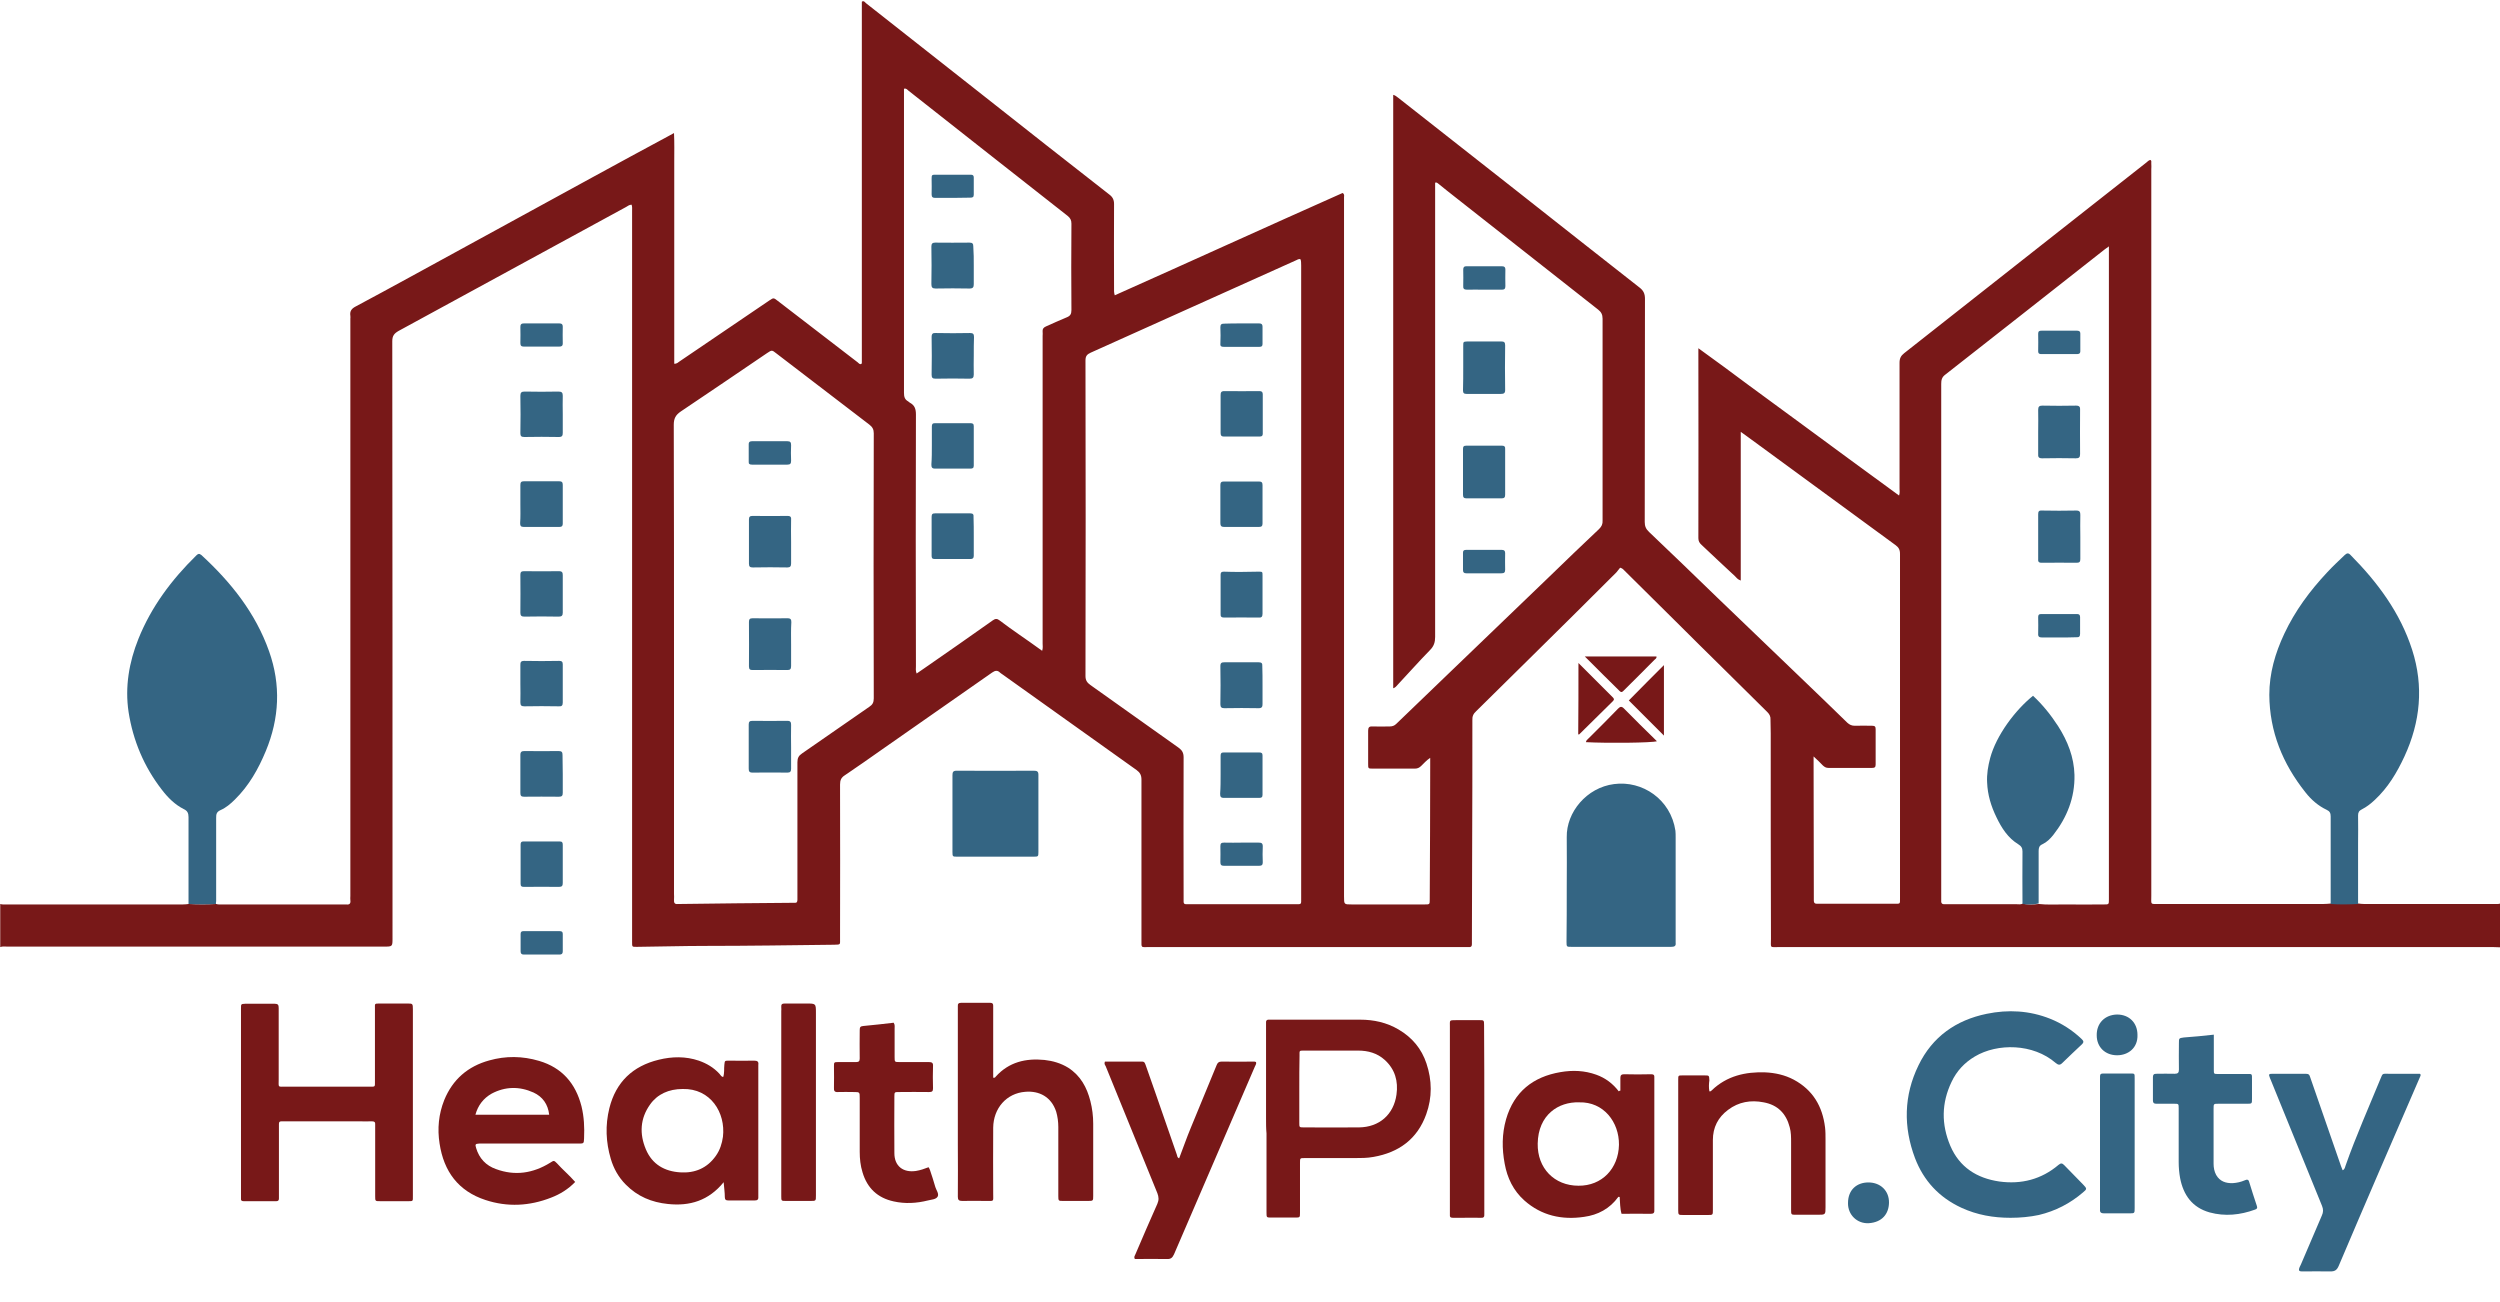 <svg xmlns="http://www.w3.org/2000/svg" xmlns:xlink="http://www.w3.org/1999/xlink" id="Layer_1" x="0px" y="0px" viewBox="0 0 1067.5 556.1" style="enable-background:new 0 0 1067.5 556.1;" xml:space="preserve"><style type="text/css">	.st0{fill:#781818;}	.st1{fill:#346583;}</style><g>	<path class="st0" d="M1067.5,404.5c-1,0-1.9-0.1-2.9-0.1c-101.6,0-203.2,0-304.8,0c-4.3,0-3.6,0.6-3.6-3.6   c-0.1-29.2-0.1-58.5-0.1-87.7c0-1.9-0.1-3.9-0.1-5.8c0.1-1.3-0.4-2.3-1.3-3.2c-6.3-6.2-12.6-12.5-18.9-18.7   c-6.7-6.6-13.4-13.2-20-19.8c-7.4-7.3-14.7-14.6-22.1-21.9c-0.4-0.4-0.8-1-1.9-1.3c-0.4,0.5-1,1.3-1.6,2   c-12.4,12.4-24.9,24.8-37.4,37.1c-7.5,7.4-15,14.8-22.5,22.2c-1.2,1.1-1.7,2.2-1.6,3.9c0,19.1,0,38.3-0.1,57.4   c0,12.3-0.1,24.6-0.1,36.9c0,0.4,0,0.9,0,1.3c0,0.9-0.4,1.3-1.3,1.2c-0.5,0-1.1,0-1.6,0c-45,0-90.1,0-135.1,0c-3.4,0-3.1,0.5-3.1-3   c0-22.8,0-45.6,0-68.5c0-1.9-0.6-3-2.1-4.1c-19.1-13.6-38.1-27.2-57.2-40.8c-0.4-0.3-0.8-0.5-1.1-0.8c-1.1-1.1-2.1-0.9-3.4,0   c-15.6,10.9-31.2,21.8-46.8,32.7c-5.3,3.7-10.6,7.5-16,11.1c-1.6,1-2.1,2.1-2.1,4c0.1,21.7,0,43.4,0,65c0,0.3,0,0.5,0,0.8   c0,2.7,0.3,2.5-2.5,2.6c-18.3,0.2-36.5,0.5-54.8,0.5c-9.7,0-19.5,0.3-29.2,0.4c-2.4,0-2.3,0.2-2.3-2.3c0-2.6,0-5.3,0-7.9   c0-101.4,0-202.8,0-304.1c0-0.8,0.1-1.7-0.2-2.6c-1,0-1.7,0.6-2.4,1c-32.4,17.6-64.7,35.3-97.1,52.9c-1.9,1.1-2.7,2.1-2.7,4.4   c0.1,85,0.1,169.9,0.1,254.9c0,3.6,0,3.6-3.7,3.6c-53.6,0-107.1,0-160.7,0c-1,0-2.1-0.2-3.1,0.2c0-6.1,0-12.3,0-18.4   c0.9,0.3,1.9,0.2,2.9,0.2c25,0,50,0,75,0c0.9,0,1.7-0.1,2.6-0.2c3.9,0.2,7.8,0.2,11.7,0c0.9,0.3,1.9,0.2,2.9,0.2   c17.2,0,34.4,0,51.6,0c0.4,0,0.7,0,1.1,0c1.4,0.2,1.9-0.5,1.7-1.8c-0.1-0.6,0-1.2,0-1.8c0-82.2,0-164.3,0-246.5   c0-0.4,0.1-0.9,0-1.3c-0.3-1.9,0.5-3,2.2-3.9c7.7-4.1,15.4-8.3,23.1-12.5c26-14.2,52-28.4,77.9-42.6c11-6,22-12,33-17.9   c0.5-0.3,1.1-0.6,2-1.1c0.2,4.3,0.1,8.4,0.1,12.4c0,4.1,0,8.3,0,12.4c0,4,0,8.1,0,12.1c0,4.1,0,8.3,0,12.4c0,4.1,0,8.3,0,12.4   c0,4.1,0,8.3,0,12.4c0,4,0,8.1,0,12.1c0,4.1,0,8.2,0,12.3c1.1,0.1,1.7-0.6,2.3-1c12.8-8.7,25.5-17.3,38.3-26   c1.8-1.2,1.8-1.2,3.5,0.1c11.4,8.8,22.8,17.5,34.2,26.3c0.4,0.3,0.7,0.8,1.3,0.8c0.1,0,0.2-0.1,0.3-0.1c0.1,0,0.1-0.1,0.1-0.2   c0-0.1,0.1-0.2,0.1-0.3c0-0.3,0-0.5,0-0.8c0-51,0-102,0-153c0-0.1,0-0.2,0-0.3c0-0.1,0.1-0.1,0.2-0.2c0.7-0.3,1.1,0.3,1.5,0.7   c16.8,13.2,33.5,26.4,50.3,39.6C437.8,55,455.7,69,473.6,83c1.5,1.1,2.1,2.3,2.1,4.1c-0.1,11.9,0,23.9,0,35.8c0,1-0.1,1.9,0.3,3.2   c32.5-14.5,64.9-29.3,97.3-43.7c0.9,0.6,0.6,1.2,0.6,1.8c0,3.7,0,7.4,0,11.1c0,95.8,0,191.7,0,287.5c0,3.4,0,3.4,3.3,3.4   c10.4,0,20.7,0,31.1,0c2.2,0,2.2,0,2.2-2.1c0-0.1,0-0.2,0-0.3c0.1-19,0.2-38.1,0.2-57.1c0-0.9,0-1.8,0-3.1   c-1.7,1.1-2.7,2.4-3.8,3.4c-0.8,0.8-1.6,1.2-2.7,1.2c-6.1,0-12.1,0-18.2,0c-1.8,0-1.8-0.1-1.8-2c0-4.7,0-9.5,0-14.2   c0-1.3,0.4-1.9,1.8-1.8c2.5,0.1,4.9,0,7.4,0c1.1,0,2-0.3,2.8-1.1c7.9-7.6,15.8-15.2,23.7-22.8c13.8-13.3,27.6-26.5,41.4-39.8   c7.1-6.9,14.3-13.8,21.5-20.6c1.1-1.1,1.6-2.1,1.5-3.7c0-28.7,0-57.4,0-86.1c0-1.8-0.6-2.9-1.9-3.9c-20.4-16-40.7-32-61-48   c-2.5-2-5-3.9-7.4-5.9c-0.3-0.2-0.5-0.5-1.2-0.3c0,0.8,0,1.7,0,2.6c0,63.8,0,127.6,0,191.4c0,2.2-0.5,3.9-2.2,5.6   c-4.7,4.8-9.2,9.9-13.8,14.8c-0.5,0.5-0.9,1.2-1.9,1.5c0-84.5,0-168.8,0-253.4c0.9,0.2,1.5,0.8,2.2,1.3c17,13.3,33.9,26.7,50.9,40   c17.4,13.7,34.7,27.4,52.1,41c1.7,1.3,2.3,2.7,2.3,4.8c-0.1,31.8,0,63.5-0.1,95.3c0,1.8,0.5,3,1.9,4.3c9.7,9.2,19.4,18.6,29,27.9   c12.5,12,25.1,24.1,37.6,36.1c6,5.8,12,11.5,18,17.4c1,0.9,1.9,1.3,3.2,1.3c2.5-0.1,4.9,0,7.4,0c1.2,0,1.5,0.4,1.5,1.5   c0,5,0,10,0,15c0,1.2-0.4,1.5-1.5,1.5c-6.2,0-12.5,0-18.7,0c-1,0-1.6-0.4-2.3-1c-1.1-1.2-2.3-2.3-4-3.9c0,1.5,0,2.3,0,3.2   c0,19,0.1,38.1,0.1,57.1c0,0.4,0,0.9,0,1.3c0,0.9,0.4,1.3,1.2,1.3c0.4,0,0.9,0,1.3,0c10.6,0,21.3,0,31.9,0c2.6,0,2.4,0.2,2.4-2.4   c0-35.7,0-71.4,0-107.2c0-13.3,0-26.5,0-39.8c0-1.8-0.6-2.8-2-3.8c-21.2-15.5-42.3-31-63.5-46.5c-0.7-0.5-1.4-1-2.5-1.8   c0,21.3,0,42.2,0,63.5c-1.4-0.5-1.9-1.3-2.5-1.9c-4.8-4.4-9.5-8.9-14.2-13.3c-0.9-0.8-1.4-1.6-1.4-2.9c0.1-26.5,0-53,0-79.5   c0-0.3,0-0.7,0-1.6c7.4,5.3,14.5,10.6,21.5,15.8c7.1,5.2,14.3,10.5,21.4,15.7c7.1,5.2,14.2,10.4,21.2,15.6   c7.1,5.2,14.3,10.5,21.6,15.8c0.4-1.2,0.2-2.1,0.2-3c0-17.9,0-35.8,0-53.7c0-1.9,0.6-3,2-4.1c19.3-15.2,38.6-30.4,57.9-45.6   c15.2-11.9,30.3-23.9,45.5-35.8c0.5-0.4,1-1,1.7-1.1c0.7,0.4,0.3,1.1,0.4,1.6c0.1,0.8,0,1.6,0,2.4c0,103.4,0,206.8,0,310.2   c0,4-0.6,3.5,3.5,3.5c23.4,0,46.7,0,70.1,0c1,0,2.1-0.1,3.1-0.2c3.9,0.2,7.8,0.2,11.7,0c0.8,0.1,1.6,0.2,2.3,0.2   c18.7,0,37.4,0,56.2,0c0.7,0,1.4,0.1,2.1-0.2C1067.5,392.2,1067.5,398.3,1067.5,404.5z M870.5,386c3.6,0.4,7.2,0.2,10.8,0.2   c5.7,0.1,11.4,0,17.1,0c2.1,0,2.1,0,2.1-2.2c0-0.2,0-0.4,0-0.5c0-91.9,0-183.8,0-275.7c0-0.7,0-1.5,0-2.6c-0.8,0.6-1.3,0.9-1.8,1.3   c-22.7,17.9-45.4,35.7-68.1,53.5c-1.5,1.1-1.7,2.4-1.7,4c0,72.9,0,145.9,0,218.8c0,0.6,0,1.2,0,1.8c-0.1,1.2,0.5,1.6,1.6,1.5   c0.4,0,0.9,0,1.3,0c9.7,0,19.5,0,29.2,0c0.9,0,1.8,0.2,2.6-0.2C865.9,386.3,868.2,386.3,870.5,386z M555.3,110.7   c-0.8-0.3-1.4,0.3-2,0.5c-29.2,13.1-58.4,26.3-87.6,39.4c-1.5,0.7-2.2,1.4-2.2,3.3c0.1,44.9,0.1,89.9,0,134.8   c0,1.8,0.7,2.8,2.1,3.8c12.6,8.9,25.1,17.9,37.7,26.8c1.5,1.1,2.1,2.2,2.1,4.1c-0.1,19.8,0,39.7,0,59.5c0,0.7,0,1.4,0,2.1   c0,0.8,0.3,1.1,1.1,1.1c0.6,0,1.2,0,1.8,0c14.8,0,29.7,0,44.5,0c3.1,0,2.8,0.3,2.8-2.8c0-90,0-179.9,0-269.9   C555.5,112.6,555.7,111.6,555.3,110.7z M287.8,281.6c0,33.3,0,66.7,0,100c0,0.9,0.1,1.8,0,2.6c-0.1,1.3,0.3,2,1.7,1.8   c0.3,0,0.7,0,1.1,0c15.9-0.2,31.8-0.4,47.6-0.5c0.4,0,0.7,0,1.1,0c0.9,0.1,1.2-0.4,1.2-1.3c0-0.6,0-1.2,0-1.8c0-19,0-37.9,0-56.9   c0-1.8,0.5-2.8,2-3.8c9.6-6.6,19.1-13.3,28.7-19.9c1.4-0.9,1.9-1.9,1.9-3.6c-0.1-37.7-0.1-75.5,0-113.2c0-1.7-0.6-2.7-1.9-3.7   c-13.2-10.1-26.5-20.3-39.7-30.4c-1.9-1.5-1.9-1.5-4-0.1c-12.3,8.3-24.5,16.7-36.8,24.9c-2.2,1.5-3,3-3,5.7   C287.8,214.7,287.8,248.2,287.8,281.6z M445,277.9c0.4-1.2,0.2-2.2,0.2-3.1c0-43.8,0-87.6,0-131.4c0-0.6,0.1-1.2,0-1.8   c-0.1-1.1,0.3-1.7,1.4-2.2c3-1.3,5.9-2.7,8.9-3.9c1.5-0.6,2-1.4,2-3.1c-0.1-12.3-0.1-24.6,0-36.9c0-1.5-0.5-2.4-1.6-3.3   c-22.7-17.8-45.4-35.7-68-53.5c-0.5-0.4-0.9-1.1-1.9-0.8c0,0.9,0,1.9,0,2.9c0,27.5,0,54.9,0,82.4c0,14.8,0,29.7,0,44.5   c0,1.7,0.3,2.9,1.8,3.7c0.3,0.2,0.5,0.5,0.8,0.6c2,1.1,2.5,2.7,2.5,5c-0.1,35.8-0.1,71.6,0,107.4c0,1-0.2,2,0.3,3.2   c1.2-0.8,2.2-1.5,3.2-2.2c9.8-6.8,19.6-13.6,29.3-20.5c1.1-0.8,1.9-0.8,2.9,0c2.7,2.1,5.5,4,8.3,6   C438.4,273.2,441.7,275.5,445,277.9z"></path>	<path class="st1" d="M92.2,386c-3.9,0.2-7.8,0.2-11.7,0c0-12.4,0-24.7,0-37.1c0-1.7-0.5-2.7-2-3.4c-3.8-1.9-6.8-4.9-9.4-8.3   c-7.6-9.8-12.3-21-14.2-33.2c-1.6-10.7,0.2-21.2,4.2-31.2c5.5-13.7,14.2-25.3,24.7-35.6c0.7-0.7,1.2-1,2.2-0.2   c12.6,11.6,23.1,24.7,28.9,41.1c5.1,14.4,4.4,28.6-1.4,42.6c-3.2,7.7-7.2,14.8-13.2,20.7c-1.8,1.8-3.8,3.5-6.1,4.5   c-1.8,0.8-1.9,1.8-1.9,3.4c0,11.8,0,23.7,0,35.5C92.2,385.2,92.2,385.6,92.2,386z"></path>	<path class="st1" d="M1006.9,386c-3.9,0.2-7.8,0.3-11.7,0c0-12.5,0-24.9,0-37.4c0-1.4-0.4-2.2-1.7-2.8c-3.6-1.7-6.6-4.3-9.1-7.5   c-9.7-12.2-15.3-25.9-15.4-41.6c0-9.2,2.5-17.8,6.4-26.1c4.6-9.8,10.9-18.3,18.3-26.2c2.4-2.6,5-5,7.5-7.4c0.9-0.8,1.5-1,2.4-0.1   c11.6,11.7,21.3,24.7,26.4,40.6c5,15.6,3.5,30.8-3.3,45.5c-3.2,6.9-7,13.3-12.7,18.6c-1.7,1.6-3.5,3-5.5,4   c-1.2,0.6-1.6,1.3-1.6,2.6c0.1,4,0,8.1,0,12.1C1006.9,369,1006.9,377.5,1006.9,386z"></path>	<path class="st1" d="M642.7,201.7c0,3.2,0,6.3,0,9.5c0,1.1-0.3,1.6-1.5,1.6c-5,0-10,0-15,0c-1.2,0-1.5-0.5-1.5-1.6   c0-6.5,0-13,0-19.5c0-1,0.3-1.4,1.4-1.4c5.1,0,10.2,0,15.3,0c1,0,1.4,0.5,1.3,1.5C642.7,195,642.7,198.4,642.7,201.7z"></path>	<path class="st1" d="M624.8,156.7c0-3,0-5.9,0-8.9c0-1.9,0-1.9,1.8-2c4.8,0,9.6,0,14.4,0c1.2,0,1.7,0.3,1.7,1.6   c-0.1,6.4-0.1,12.8,0,19.2c0,1.3-0.6,1.6-1.8,1.6c-4.9,0-9.8,0-14.7,0c-1.1,0-1.5-0.4-1.5-1.5C624.8,163.4,624.8,160,624.8,156.7   C624.8,156.7,624.8,156.7,624.8,156.7z"></path>	<path class="st1" d="M633.5,244.8c-2.5,0-4.9,0-7.4,0c-1,0-1.4-0.4-1.4-1.4c0-2.5,0-4.9,0-7.4c0-0.9,0.4-1.2,1.3-1.2   c5.1,0,10.2,0,15.3,0c1,0,1.4,0.4,1.4,1.4c0,2.4-0.1,4.7,0,7.1c0,1.2-0.5,1.5-1.6,1.5C638.6,244.8,636.1,244.8,633.5,244.8z"></path>	<path class="st1" d="M633.5,123.7c-2.4,0-4.7-0.1-7.1,0c-1.3,0-1.7-0.5-1.6-1.7c0.1-2.3,0-4.6,0-6.8c0-0.9,0.2-1.5,1.3-1.5   c5.1,0,10.2,0,15.3,0c1,0,1.4,0.4,1.4,1.4c0,2.4-0.1,4.7,0,7.1c0,1.2-0.5,1.5-1.6,1.5C638.6,123.7,636.1,123.7,633.5,123.7z"></path>	<path class="st0" d="M102.9,470.6c0-12.9,0-25.8,0-38.7c0-0.4,0-0.9,0-1.3c0-1.9,0-1.9,1.8-2c4.2,0,8.4,0,12.6,0   c1.4,0,1.7,0.5,1.7,1.8c0,10.2,0,20.4,0,30.5c0,3.6-0.5,3.1,3,3.1c11.9,0,23.9,0,35.8,0c2.5,0,2.3,0.2,2.3-2.3   c0-10.4,0-20.7,0-31.1c0-2.1-0.3-2.1,2.2-2.1c3.9,0,7.7,0,11.6,0c2.3,0,2.4,0,2.4,2.5c0,17.3,0,34.6,0,51.9c0,9.2,0,18.4,0,27.6   c0,2.6,0.2,2.4-2.4,2.4c-3.9,0-7.7,0-11.6,0c-2.1,0-2.1,0-2.1-2.2c0-9.6,0-19.1,0-28.7c0-0.6,0-1.2,0-1.8c0.1-1-0.3-1.4-1.4-1.4   c-1.8,0.1-3.7,0-5.5,0c-10.4,0-20.9,0-31.3,0c-3.2,0-2.9-0.3-2.9,2.8c0,9.5,0,19,0,28.4c0,0.6,0,1.2,0,1.8c0,0.8-0.4,1.1-1.1,1.1   c-4.7,0-9.3,0-14,0c-0.8,0-1.2-0.3-1.1-1.1c0-0.6,0-1.2,0-1.8C102.9,496.9,102.9,483.7,102.9,470.6z"></path>	<path class="st1" d="M669,378.8c0-7.1,0.1-14.2,0-21.3c-0.2-10.7,8.5-21.2,20.2-22.7c12.1-1.6,24.2,6.5,26.2,19.9   c0.1,0.9,0.1,1.9,0.1,2.9c0,14.6,0,29.3,0,43.9c0,0.4,0,0.7,0,1.1c0.2,1.4-0.6,1.7-1.9,1.7c-14.2,0-28.4,0-42.7,0c-1.9,0-2,0-2-2.1   C669,394.4,669,386.6,669,378.8z"></path>	<path class="st0" d="M540.6,477.5c0-12.9,0-25.8,0-38.7c0-0.6,0-1.2,0-1.8c-0.1-1.1,0.2-1.7,1.4-1.6c0.3,0,0.7,0,1.1,0   c12.6,0,25.1,0,37.7,0c5.8,0,11.3,1.2,16.4,4.2c5.8,3.4,9.8,8.2,11.9,14.5c2.4,7.2,2.5,14.5-0.1,21.7   c-3.8,10.6-11.7,16.3-22.5,18.2c-2.7,0.5-5.4,0.5-8.1,0.5c-7.1,0-14.2,0-21.3,0c-2,0-2,0-2,2c0,7.1,0,14.2,0,21.3   c0,2.1,0,2.1-2.2,2.1c-3.3,0-6.7,0-10,0c-2.1,0-2.1,0-2.1-2.2c0-11.2,0-22.5,0-33.7C540.6,481.9,540.6,479.7,540.6,477.5z    M554.8,464.8c0,4.9,0,9.8,0,14.7c0,1.8,0,1.9,1.8,1.9c7.9,0,15.8,0.1,23.7,0c8.7-0.1,14.8-5.5,16-14c0.8-5.7-0.6-10.8-5-14.8   c-3.2-2.9-7.1-4-11.4-4c-7.7,0-15.4,0-23.1,0c-2.1,0-1.9,0-1.9,2.1C554.8,455.4,554.8,460.1,554.8,464.8z"></path>	<path class="st1" d="M858.5,520c-7.3,0-14.3-1.2-21-4.3c-9.5-4.4-16.1-11.5-19.8-21.2c-5-13.3-4.8-26.7,1.5-39.6   c5.9-12.2,16-19.3,29.1-22c9.2-1.9,18.3-1.4,27.1,2.1c5,2,9.5,4.9,13.4,8.6c0.8,0.8,1.2,1.3,0.2,2.3c-2.8,2.6-5.6,5.3-8.4,8   c-1,1-1.7,0.9-2.8,0c-9.7-8.4-24.9-8.5-34.5-2.8c-4.4,2.6-7.8,6.2-10,10.9c-4.3,9-4.4,18.1-0.5,27.3c3.9,9.1,11.3,13.8,20.9,15.2   c9.4,1.3,18-0.9,25.3-7.1c1-0.8,1.5-0.8,2.4,0.1c2.7,2.8,5.4,5.5,8.1,8.3c1.7,1.8,1.7,1.9-0.1,3.4c-5.5,4.7-11.7,7.9-18.8,9.6   C866.8,519.6,862.7,520,858.5,520z"></path>	<path class="st0" d="M691.9,465.7c0-1.8,0-3.6,0-5.5c0-1.1,0.5-1.5,1.6-1.5c3.9,0.1,7.7,0.1,11.6,0c1,0,1.4,0.4,1.3,1.4   c0,0.5,0,1.1,0,1.6c0,17.8,0,35.6,0,53.4c0,0.5,0,1.1,0,1.6c0.1,1.1-0.3,1.6-1.5,1.6c-4.1-0.1-8.2,0-12.5,0   c-0.7-2.4-0.6-4.9-0.8-7.2c-0.3,0-0.6-0.1-0.6,0c-3.6,5-8.7,7.7-14.6,8.5c-9.4,1.4-18.2-0.5-25.5-7c-4.7-4.2-7.3-9.6-8.4-15.7   c-1.2-6.4-1.2-12.7,0.6-19c3.4-11.7,11.5-18.1,23.2-20.1c5.2-0.9,10.3-0.7,15.3,1.1c3.9,1.4,7.1,3.8,9.6,7.1   C691.4,465.8,691.6,465.7,691.9,465.7z M674.3,470.7c-8.8-0.3-17.5,5.3-17.7,17.6c-0.2,10.5,7.1,18,17.4,18   c10,0.1,17.1-7.3,17.3-17.5C691.4,479.2,684.8,470.4,674.3,470.7z"></path>	<path class="st0" d="M309,504.8c-6.4,7.9-14.5,10.3-23.8,9.3c-6.9-0.7-13-3.2-18-8.3c-3.1-3.1-5.2-6.9-6.4-11   c-2.1-7.1-2.4-14.3-0.6-21.6c2.8-11.2,10-18,21.1-20.7c5.7-1.4,11.5-1.5,17.1,0.4c3.4,1.2,6.3,2.9,8.8,5.6c0.5,0.5,0.7,1.2,1.6,1.4   c0.6-1.7,0.3-3.5,0.5-5.2c0.2-1.8,0.1-1.8,2-1.8c3.6,0,7.2,0.1,10.8,0c1.4,0,1.9,0.5,1.7,1.8c0,0.3,0,0.7,0,1.1   c0,17.9,0,35.8,0,53.7c0,0.5,0,1.1,0,1.6c0.1,1.2-0.5,1.5-1.6,1.5c-3.7,0-7.4,0-11.1,0c-1.1,0-1.6-0.3-1.6-1.4   C309.5,509.2,309.2,507.2,309,504.8z M291.5,465c-5.9,0-10.8,2.2-13.9,6.6c-4.3,6-4.6,12.6-1.8,19.2c2.7,6.4,8,9.4,14.7,9.8   c6.2,0.4,11.5-1.8,15.2-7.1c1.7-2.4,2.6-5.2,3-8.1C309.9,475.1,303.4,464.7,291.5,465z"></path>	<path class="st0" d="M424.1,460.2c0.7,0.1,0.9-0.2,1.1-0.5c5.6-6.2,12.8-7.9,20.8-7.1c3.6,0.4,7,1.4,10.1,3.3   c5.3,3.4,8,8.4,9.5,14.3c0.8,3.1,1.2,6.4,1.2,9.6c0,10.3,0,20.5,0,30.8c0,2.1,0,2.2-2.1,2.2c-3.6,0-7.2,0-10.8,0c-1.9,0-2,0-2-2.1   c0-9.8,0-19.7,0-29.5c0-2.2-0.3-4.4-0.9-6.5c-2.1-6.4-7.3-9-13.2-8.5c-8,0.6-13.6,7-13.7,15.3c-0.1,9.4,0,18.8,0,28.2   c0,3.5,0.5,3.1-3,3.1c-3.4,0-6.9-0.1-10.3,0c-1.4,0-1.8-0.5-1.8-1.8c0.1-7.5,0-14.9,0-22.4c0-19,0-37.9,0-56.9c0-0.7,0-1.4,0-2.1   c-0.1-1,0.4-1.4,1.4-1.4c4.1,0,8.3,0,12.4,0c0.9,0,1.3,0.3,1.3,1.2c0,0.6,0,1.2,0,1.8c0,8.8,0,17.6,0,26.3   C424.1,458.6,424.1,459.4,424.1,460.2z"></path>	<path class="st0" d="M245.6,504.7c-3,3.1-6.4,5.2-10.3,6.7c-9.2,3.6-18.6,4.1-28,1c-11.6-3.8-17.8-12.2-19.6-24.1   c-1-6.3-0.4-12.6,2-18.6c3.6-8.8,10.1-14.4,19.2-16.9c7.1-2,14.2-1.9,21.3,0.2c9.8,2.9,15.6,9.6,18.1,19.4c1.1,4.5,1.3,9,1.1,13.6   c-0.1,2.3-0.1,2.3-2.4,2.3c-13.5,0-27,0-40.6,0c-0.6,0-1.2,0-1.8,0c-1.6,0.1-1.8,0.3-1.3,1.9c1.3,4.4,4.2,7.5,8.5,9   c8.1,3,15.8,1.8,23.1-2.7c1.6-1,1.6-1.1,2.9,0.2C240.2,499.4,243.1,501.8,245.6,504.7z M203,476c10.6,0,21,0,31.5,0   c-0.5-4.5-2.8-7.7-6.7-9.5c-6-2.7-12.1-2.6-17.9,0.5C206.4,469,204.1,472,203,476z"></path>	<path class="st0" d="M471.8,453.3c5.3,0,10.6,0,15.9,0c1.1,0,1.2,0.8,1.5,1.5c1.3,3.8,2.7,7.6,4,11.4c3.1,8.9,6.2,17.9,9.3,26.8   c0.2,0.5,0.1,1.3,1,1.6c1.7-4.4,3.2-8.8,5-13.1c3.6-8.9,7.4-17.8,11-26.7c0.4-1,0.9-1.5,2.1-1.5c4.7,0.1,9.3,0,14,0   c0.2,0,0.5,0.1,0.7,0.2c0.3,0.8-0.3,1.4-0.5,2c-11.5,26.7-23,53.4-34.5,80.1c-0.7,1.5-1.4,2.1-3.1,2c-4.6-0.1-9.1,0-13.6,0   c-0.6-0.9,0.1-1.6,0.3-2.2c3.1-7.2,6.1-14.3,9.3-21.4c0.7-1.6,0.6-2.9,0-4.5c-7.4-18.1-14.7-36.2-22.1-54.3   C471.8,454.7,471.4,454.2,471.8,453.3z"></path>	<path class="st1" d="M981.7,542.5c-0.2-1,0.5-1.8,0.8-2.6c3-6.9,5.9-13.9,8.9-20.8c0.7-1.5,0.7-2.7,0.1-4.2   c-7.3-17.9-14.6-35.8-21.9-53.8c-0.1-0.2-0.2-0.5-0.3-0.7c-0.7-1.8-0.6-1.9,1.4-1.9c4.3,0,8.6,0,12.9,0c2.4,0,2.4,0,3.1,2.2   c4.3,12.4,8.6,24.8,12.9,37.2c0.2,0.6,0.4,1.1,0.7,1.8c1-0.4,1-1.4,1.3-2.1c4.4-12.5,9.8-24.6,14.8-36.8c1.1-2.6,0.7-2.3,3.6-2.3   c4.5,0,8.9,0,13.3,0c0.5,0.4,0.3,0.7,0.2,1c-11.7,27-23.4,54-34.9,81.1c-0.8,1.8-1.7,2.3-3.5,2.3c-4-0.1-8.1,0-12.1,0   C982.6,542.9,982.1,542.9,981.7,542.5z"></path>	<path class="st0" d="M729.9,466c0.6,0.1,0.8-0.2,1.1-0.5c6.4-6.1,14.3-7.9,22.8-7.6c4.2,0.2,8.3,1.1,12.1,3.1   c8.2,4.4,12.3,11.4,13.4,20.4c0.2,1.7,0.2,3.5,0.2,5.3c0,9.6,0,19.1,0,28.7c0,3.3,0,3.3-3.4,3.3c-3.1,0-6.1,0-9.2,0   c-2.1,0-2.1,0-2.1-2.2c0-9.6,0-19.1,0-28.7c0-2.2,0-4.4-0.6-6.5c-1.5-5.8-5.1-9.5-11.1-10.6c-5.5-1.1-10.7-0.2-15.2,3.2   c-4.3,3.2-6.5,7.5-6.5,12.9c0,9.9,0,19.8,0,29.8c0,2.2,0,2.2-2.1,2.2c-3.5,0-7,0-10.5,0c-2.1,0-2.2,0-2.2-2.1c0-9.4,0-18.8,0-28.2   c0-9.1,0-18.3,0-27.4c0-1.9,0-1.9,1.8-1.9c3.2,0,6.3,0,9.5,0c1.9,0,1.9,0,2,2.1C729.7,462.8,729.6,464.3,729.9,466z"></path>	<path class="st0" d="M396.5,498.4c0.2,0.4,0.5,0.8,0.6,1.2c0.8,2.4,1.6,4.8,2.3,7.3c0.4,1.3,1.6,2.8,1,4c-0.7,1.3-2.7,1.3-4.2,1.7   c-4.8,1.2-9.7,1.5-14.6,0.4c-6.9-1.5-11.3-5.7-13.3-12.4c-0.9-2.9-1.2-5.8-1.2-8.8c0-7.6,0-15.3,0-22.9c0-2.6,0-2.6-2.5-2.6   c-2.3,0-4.6-0.1-6.8,0c-1.4,0.1-1.8-0.5-1.7-1.8c0.1-3.1,0-6.1,0-9.2c0-1.7,0-1.8,1.9-1.8c2.5,0,5.1,0,7.6,0c1.1,0,1.5-0.4,1.5-1.5   c-0.1-4,0-8.1,0-12.1c0-1.2,0.2-1.7,1.5-1.8c4.4-0.4,8.7-0.9,13-1.4c0.6,0.9,0.4,1.8,0.4,2.6c0,4,0,8.1,0,12.1c0,2.1,0,2.1,2.2,2.1   c4.1,0,8.3,0,12.4,0c1.3,0,1.9,0.3,1.8,1.7c-0.1,3.2-0.1,6.3,0,9.5c0,1.3-0.4,1.6-1.7,1.6c-4.3-0.1-8.6,0-12.9,0   c-1.8,0-1.9,0-1.9,1.9c0,8.1-0.1,16.1,0,24.2c0,5.5,3.7,8.4,9.2,7.6C393,499.7,394.7,499.1,396.5,498.4z"></path>	<path class="st1" d="M945.3,441.8c0,2.7,0,5.1,0,7.5c0,2.5,0,4.9,0,7.4c0,1.9,0,1.9,1.9,1.9c3.9,0,7.9,0,11.8,0   c2.8,0,2.6-0.4,2.6,2.7c0,2.6,0,5.3,0,7.9c0,2.1,0,2.1-2.2,2.1c-4,0-8.1,0-12.1,0c-2.1,0-2.1,0-2.1,2.2c0,7.8,0,15.6,0,23.4   c0,1.7,0.3,3.3,1.1,4.8c1.6,2.8,4.2,3.6,7.1,3.5c1.7-0.1,3.5-0.5,5.1-1.2c0.9-0.4,1.6-0.5,1.9,0.7c1,3.4,2.2,6.9,3.3,10.3   c0.3,0.9,0,1.2-0.8,1.5c-6.3,2.3-12.8,3-19.4,1.2c-7.4-2.1-11.2-7.4-12.6-14.7c-0.4-2.2-0.6-4.5-0.6-6.8c0-7.6,0-15.3,0-22.9   c0-2,0-2-2-2c-2.5,0-5.1,0-7.6,0c-1,0-1.4-0.4-1.4-1.4c0-3.3,0-6.7,0-10c0-1,0.4-1.4,1.4-1.4c2.6,0,5.3-0.1,7.9,0   c1.4,0,1.8-0.5,1.8-1.8c-0.1-3.8,0-7.5,0-11.3c0-2.1,0-2.1,2.1-2.4C936.7,442.7,940.9,442.3,945.3,441.8z"></path>	<path class="st1" d="M406.7,347.3c0-5.4,0-10.9,0-16.3c0-1.3,0.3-1.9,1.7-1.9c11,0.1,22.1,0,33.1,0c1.3,0,1.9,0.3,1.9,1.7   c0,11,0,22.1,0,33.1c0,1.8-0.1,1.9-2,1.9c-10.9,0-21.7,0-32.6,0c-2,0-2.1,0-2.1-2C406.7,358.4,406.7,352.8,406.7,347.3   C406.7,347.3,406.7,347.3,406.7,347.3z"></path>	<path class="st0" d="M633.8,477.7c0,13.1,0,26.1,0,39.2c0,0.5,0,1.1,0,1.6c0.1,1.1-0.3,1.6-1.5,1.5c-2.7-0.1-5.4,0-8.2,0   c-1.2,0-2.5,0-3.7,0c-1.1,0-1.4-0.4-1.3-1.4c0-0.5,0-1.1,0-1.6c0-26.1,0-52.3,0-78.4c0-3.3-0.4-2.9,2.9-3c3.2,0,6.5,0,9.7,0   c1.9,0,2,0,2,2.1C633.8,451,633.8,464.3,633.8,477.7z"></path>	<path class="st0" d="M333.6,470.8c0-13,0-26,0-39c0-0.6,0.1-1.2,0-1.8c-0.1-1.2,0.4-1.5,1.5-1.5c3.1,0,6.1,0,9.2,0   c4.1,0,4.1,0,4.1,4.1c0,25.5,0,51.1,0,76.6c0,0.4,0,0.9,0,1.3c0,2.3,0,2.3-2.3,2.3c-3.5,0-7,0-10.5,0c-2,0-2,0-2-2.1   C333.6,497.5,333.6,484.2,333.6,470.8z"></path>	<path class="st1" d="M911.5,488.2c0,9.2,0,18.4,0,27.6c0,2.3,0,2.3-2.3,2.3c-3.6,0-7.2,0-10.8,0c-1.2,0-1.8-0.4-1.7-1.6   c0-0.4,0-0.9,0-1.3c0-18,0-36,0-53.9c0-3.2-0.2-2.9,3-2.9c3.2,0,6.3,0,9.5,0c2.4,0,2.3-0.2,2.3,2.2c0,8.7,0,17.4,0,26   C911.5,487.1,911.5,487.7,911.5,488.2z"></path>	<path class="st1" d="M240.3,330.6c0,2.6,0,5.3,0,7.9c0,1.2-0.3,1.7-1.6,1.7c-5-0.1-10,0-15,0c-1.2,0-1.5-0.5-1.5-1.6   c0-5.4,0-10.9,0-16.3c0-1.3,0.6-1.6,1.7-1.6c4.9,0,9.8,0.1,14.7,0c1.3,0,1.6,0.5,1.6,1.7C240.2,325.2,240.3,327.9,240.3,330.6z"></path>	<path class="st1" d="M240.3,176.8c0,2.6,0,5.3,0,7.9c0,1.3-0.2,1.9-1.7,1.9c-4.9-0.1-9.8-0.1-14.7,0c-1.3,0-1.7-0.4-1.7-1.6   c0.1-5.3,0.1-10.7,0-16c0-1.4,0.5-1.8,1.8-1.8c4.8,0.1,9.6,0.1,14.5,0c1.4,0,1.8,0.5,1.8,1.8C240.2,171.5,240.3,174.1,240.3,176.8z   "></path>	<path class="st1" d="M240.3,369.1c0,2.6,0,5.3,0,7.9c0,1.2-0.3,1.7-1.6,1.7c-5-0.1-10,0-15,0c-1,0-1.4-0.3-1.4-1.3   c0-5.6,0-11.2,0-16.8c0-0.9,0.3-1.3,1.2-1.3c5.2,0,10.3,0,15.5,0c1.1,0,1.3,0.5,1.3,1.5C240.3,363.5,240.3,366.3,240.3,369.1z"></path>	<path class="st1" d="M222.2,291.9c0-2.6,0-5.3,0-7.9c0-1.1,0.1-1.8,1.6-1.8c5,0.1,10,0.1,15,0c1.1,0,1.5,0.4,1.5,1.5   c0,5.4,0,10.9,0,16.3c0,1.3-0.5,1.7-1.7,1.6c-4.9-0.1-9.8-0.1-14.7,0c-1.3,0-1.7-0.4-1.7-1.7C222.3,297.4,222.2,294.7,222.2,291.9z   "></path>	<path class="st1" d="M222.2,215.2c0-2.7,0-5.4,0-8.1c0-1.1,0.3-1.6,1.5-1.6c5,0,10,0,15,0c1.1,0,1.6,0.3,1.6,1.5c0,5.5,0,11,0,16.6   c0,1-0.4,1.4-1.4,1.4c-5.1,0-10.2,0-15.3,0c-1.2,0-1.5-0.5-1.5-1.6C222.3,220.7,222.2,218,222.2,215.2   C222.2,215.2,222.2,215.2,222.2,215.2z"></path>	<path class="st1" d="M240.3,253.7c0,2.6,0,5.3,0,7.9c0,1.2-0.4,1.7-1.7,1.7c-4.9-0.1-9.8-0.1-14.7,0c-1.2,0-1.7-0.4-1.7-1.6   c0.1-5.4,0-10.9,0-16.3c0-1.1,0.4-1.5,1.5-1.5c5,0,10,0.1,15,0c1.4,0,1.6,0.6,1.6,1.8C240.3,248.3,240.3,251,240.3,253.7z"></path>	<path class="st0" d="M710.5,284c0,9.7,0,19.6,0,30.1c-5.3-5.3-10.3-10.3-15-15C700.5,294,705.5,289,710.5,284z"></path>	<path class="st0" d="M676.7,280.3c10.6,0,20.6,0,30.6,0c0.2,0.8-0.5,1.1-0.9,1.5c-4.3,4.4-8.7,8.7-13,13c-0.6,0.6-1,1.1-1.9,0.2   C686.7,290.3,681.9,285.5,676.7,280.3z"></path>	<path class="st0" d="M677.2,316.9c0.1-0.8,0.6-1.1,0.9-1.4c4.3-4.3,8.6-8.5,12.8-12.9c0.9-0.9,1.5-1.1,2.5-0.1   c4.6,4.7,9.3,9.3,14.1,14C705.6,317.2,686.1,317.4,677.2,316.9z"></path>	<path class="st1" d="M912.7,441.9c0.2,5.5-3.9,8.7-8.7,8.7c-5.1,0-8.7-3.5-8.7-8.5c-0.1-5.2,3.5-8.8,8.7-8.9   C909.1,433.2,912.7,436.7,912.7,441.9z"></path>	<path class="st1" d="M797.8,504.9c5.2,0,8.9,3.6,8.8,8.7c-0.1,4.7-2.9,8.3-8.6,8.7c-5,0.3-9-3.6-8.9-8.6   C789.1,507.9,793,504.9,797.8,504.9z"></path>	<path class="st0" d="M674,283.1c5.1,5.1,9.9,9.9,14.6,14.6c0.6,0.6,0.8,1,0.1,1.7c-4.8,4.7-9.6,9.5-14.4,14.2c0,0-0.1,0-0.4,0   C674,303.6,674,293.7,674,283.1z"></path>	<path class="st1" d="M231.3,407.6c-2.5,0-5.1,0-7.6,0c-1,0-1.4-0.4-1.4-1.4c0-2.5,0-4.9,0-7.4c0-0.9,0.4-1.2,1.2-1.2   c5.2,0,10.4,0,15.5,0c0.9,0,1.3,0.3,1.3,1.2c0,2.5,0,4.9,0,7.4c0,1-0.4,1.4-1.4,1.4C236.4,407.6,233.8,407.6,231.3,407.6   C231.3,407.6,231.3,407.6,231.3,407.6z"></path>	<path class="st1" d="M231.1,148c-2.5,0-4.9,0-7.4,0c-1.1,0-1.5-0.4-1.5-1.5c0.1-2.3,0-4.6,0-6.8c0-1,0.2-1.6,1.5-1.6   c5.1,0,10.2,0,15.2,0c1,0,1.4,0.4,1.4,1.4c0,2.4-0.1,4.7,0,7.1c0,1.2-0.6,1.4-1.6,1.4C236.2,148,233.6,148,231.1,148z"></path>	<path class="st1" d="M863.6,386c0-7.5-0.1-14.9,0-22.4c0-1.5-0.5-2.3-1.8-3.1c-4.4-2.7-7.1-6.9-9.3-11.5c-2.3-4.7-3.8-9.6-4-14.9   c-0.2-3.5,0.4-7,1.3-10.4c2.6-9.7,10.7-20.5,18.3-26.6c4.2,3.9,7.7,8.3,10.8,13.1c4,6.3,6.7,13.1,6.9,20.7   c0.2,9.7-3.2,18.2-9.1,25.7c-1.3,1.6-2.7,3-4.6,3.9c-1.4,0.6-1.6,1.6-1.6,2.9c0,7.5,0,14.9,0,22.4   C868.2,386.3,865.9,386.3,863.6,386z"></path>	<path class="st1" d="M521.2,253.8c0-2.8,0-5.6,0-8.4c0-1,0.4-1.3,1.4-1.3c4.9,0.2,9.8,0.1,14.7,0c1.8,0,1.8,0,1.8,1.7   c0,5.4,0,10.9,0,16.3c0,1.3-0.5,1.7-1.7,1.6c-4.9-0.1-9.8,0-14.7,0c-1.1,0-1.6-0.4-1.5-1.5C521.2,259.4,521.2,256.6,521.2,253.8z"></path>	<path class="st1" d="M521.2,330.8c0-2.7,0-5.4,0-8.1c0-1,0.3-1.4,1.3-1.4c5.1,0,10.2,0,15.2,0c1,0,1.4,0.3,1.4,1.3   c0,5.6,0,11.2,0,16.8c0,1.1-0.5,1.3-1.5,1.3c-5,0-10,0-15,0c-1.4,0-1.6-0.6-1.6-1.8C521.2,336.3,521.2,333.5,521.2,330.8z"></path>	<path class="st1" d="M521.2,176.7c0-2.6,0-5.3,0-7.9c0-1.2,0.2-1.8,1.6-1.8c5,0.1,10,0,15,0c1,0,1.4,0.4,1.4,1.4   c0,5.6,0,11.2,0,16.8c0,0.9-0.4,1.2-1.3,1.2c-5.1,0-10.2,0-15.3,0c-1.2,0-1.4-0.6-1.4-1.6C521.2,182.2,521.2,179.4,521.2,176.7z"></path>	<path class="st1" d="M539.1,292.7c0,2.6,0,5.3,0,7.9c0,1.1-0.2,1.8-1.6,1.8c-4.9-0.1-9.8-0.1-14.7,0c-1.2,0-1.7-0.4-1.7-1.7   c0.1-5.4,0.1-10.9,0-16.3c0-1.4,0.6-1.6,1.7-1.6c4.9,0,9.8,0,14.7,0c1.1,0,1.6,0.4,1.5,1.5C539.1,287,539.1,289.9,539.1,292.7z"></path>	<path class="st1" d="M539.1,215.4c0,2.7,0,5.4,0,8.1c0,1.1-0.4,1.5-1.5,1.5c-5,0-10,0-15,0c-1.1,0-1.5-0.5-1.5-1.6   c0-5.4,0-10.8,0-16.3c0-1.1,0.4-1.5,1.5-1.5c5,0,10,0,15,0c1.2,0,1.5,0.5,1.5,1.6C539.1,210,539.1,212.7,539.1,215.4z"></path>	<path class="st1" d="M530.3,359.8c2.4,0,4.7,0,7.1,0c1.2,0,1.8,0.2,1.8,1.6c-0.1,2.3-0.1,4.5,0,6.8c0,1.1-0.4,1.5-1.6,1.5   c-5,0-10,0-15,0c-1.2,0-1.5-0.5-1.5-1.6c0-2.3,0.1-4.5,0-6.8c0-1.2,0.4-1.5,1.6-1.5C525.2,359.9,527.8,359.8,530.3,359.8z"></path>	<path class="st1" d="M530.1,138.1c2.5,0,5.1,0,7.6,0c1,0,1.4,0.4,1.4,1.4c0,2.5,0,4.9,0,7.4c0,0.9-0.4,1.2-1.3,1.2   c-5.1,0-10.2,0-15.3,0c-0.9,0-1.5-0.2-1.4-1.3c0.1-2.4,0.1-4.7,0-7.1c0-1.2,0.5-1.5,1.6-1.5C525.2,138.1,527.6,138.1,530.1,138.1z"></path>	<path class="st1" d="M337.8,231.4c0,3.1,0,6.1,0,9.2c0,1.2-0.4,1.7-1.6,1.7c-4.9-0.1-9.8-0.1-14.7,0c-1.2,0-1.7-0.3-1.7-1.6   c0-6.3,0-12.6,0-18.9c0-1.1,0.4-1.5,1.5-1.5c5,0,10,0.1,15,0c1.4,0,1.6,0.6,1.5,1.8C337.7,225.1,337.8,228.2,337.8,231.4   C337.8,231.4,337.8,231.4,337.8,231.4z"></path>	<path class="st1" d="M337.8,275.2c0,3.1,0,6.1,0,9.2c0,1.3-0.4,1.7-1.6,1.7c-4.9-0.1-9.8,0-14.7,0c-1.2,0-1.7-0.2-1.7-1.6   c0.1-6.3,0-12.6,0-18.9c0-1.1,0.3-1.6,1.5-1.6c5,0,10,0.1,15,0c1.4,0,1.6,0.6,1.6,1.7C337.7,268.9,337.8,272,337.8,275.2z"></path>	<path class="st1" d="M337.8,319.1c0,3.1,0,6.1,0,9.2c0,1.1-0.4,1.6-1.5,1.6c-5,0-10-0.1-15,0c-1.4,0-1.6-0.6-1.6-1.8   c0-3.5,0-7,0-10.5c0-2.7,0-5.4,0-8.2c0-1.1,0.3-1.6,1.5-1.6c5,0,10,0.1,15,0c1.4,0,1.6,0.6,1.6,1.8   C337.7,312.8,337.8,316,337.8,319.1C337.8,319.1,337.8,319.1,337.8,319.1z"></path>	<path class="st1" d="M328.5,198.4c-2.5,0-4.9,0-7.4,0c-1,0-1.5-0.3-1.4-1.3c0-2.5,0-4.9,0-7.4c0-1.1,0.6-1.3,1.5-1.3c5,0,10,0,15,0   c1.3,0,1.6,0.5,1.6,1.7c-0.1,2.2-0.1,4.4,0,6.6c0,1.2-0.3,1.7-1.6,1.7C333.6,198.4,331.1,198.4,328.5,198.4z"></path>	<path class="st1" d="M870.3,184.5c0-3.2,0.1-6.3,0-9.5c0-1.4,0.5-1.8,1.8-1.8c4.8,0.1,9.6,0.1,14.4,0c1.4,0,1.8,0.6,1.7,1.8   c0,6.3-0.1,12.6,0,18.9c0,1.4-0.5,1.8-1.8,1.8c-4.8-0.1-9.6-0.1-14.4,0c-1.5,0-1.8-0.6-1.7-1.9   C870.3,190.8,870.3,187.6,870.3,184.5z"></path>	<path class="st1" d="M888.3,229.2c0,3.2,0,6.3,0,9.5c0,1.1-0.3,1.6-1.5,1.6c-5,0-10-0.1-15,0c-1.4,0-1.6-0.6-1.5-1.7   c0-4.8,0-9.6,0-14.4c0-1.5,0-3,0-4.5c0-1.2,0.2-1.8,1.6-1.7c4.9,0.1,9.8,0.1,14.7,0c1.5,0,1.7,0.7,1.7,1.9   C888.2,222.9,888.3,226,888.3,229.2z"></path>	<path class="st1" d="M879.1,272.2c-2.4,0-4.7,0-7.1,0c-1.2,0-1.8-0.3-1.7-1.6c0.1-2.4,0-4.7,0-7.1c0-0.9,0.3-1.3,1.2-1.3   c5.2,0,10.4,0,15.5,0c0.9,0,1.2,0.5,1.2,1.3c0,2.4,0,4.7,0,7.1c0,1.1-0.4,1.6-1.5,1.5C884.2,272.2,881.7,272.2,879.1,272.2z"></path>	<path class="st1" d="M879.2,151.2c-2.5,0-4.9,0-7.4,0c-0.9,0-1.5-0.1-1.5-1.3c0.1-2.5,0-4.9,0-7.4c0-1.1,0.5-1.3,1.5-1.3   c5,0,10,0,15,0c0.9,0,1.5,0.2,1.5,1.3c0,2.5,0,4.9,0,7.4c0,1.1-0.6,1.3-1.5,1.3C884.2,151.2,881.7,151.2,879.2,151.2z"></path>	<path class="st1" d="M415.8,151.7c0,2.7-0.1,5.4,0,8.2c0,1.4-0.5,1.8-1.8,1.8c-4.8-0.1-9.7-0.1-14.5,0c-1.3,0-1.7-0.4-1.7-1.7   c0.1-5.4,0.1-10.7,0-16.1c0-1.5,0.6-1.8,1.9-1.7c4.8,0.1,9.7,0.1,14.5,0c1.3,0,1.7,0.4,1.7,1.7C415.8,146.4,415.8,149,415.8,151.7z   "></path>	<path class="st1" d="M397.9,190.2c0-2.7,0-5.4,0-8.1c0-1,0.3-1.4,1.3-1.4c5.1,0,10.2,0,15.2,0c1,0,1.4,0.3,1.4,1.3   c0,5.6,0,11.2,0,16.8c0,1.1-0.5,1.3-1.5,1.3c-5,0-10,0-15,0c-1.4,0-1.6-0.6-1.6-1.8C397.9,195.7,397.9,192.9,397.9,190.2z"></path>	<path class="st1" d="M415.8,113.4c0,2.6,0,5.3,0,7.9c0,1.3-0.3,1.9-1.8,1.9c-4.8-0.1-9.6-0.1-14.5,0c-1.4,0-1.8-0.5-1.8-1.9   c0.1-5.3,0.1-10.7,0-16c0-1.2,0.4-1.7,1.6-1.7c4.9,0,9.8,0.1,14.7,0c1.3,0,1.6,0.5,1.6,1.7C415.8,108,415.8,110.7,415.8,113.4z"></path>	<path class="st1" d="M415.8,229.1c0,2.7,0,5.4,0,8.2c0,1-0.4,1.4-1.4,1.4c-5.1,0-10.2,0-15.3,0c-1.1,0-1.3-0.5-1.3-1.4   c0-5.5,0-11.1,0-16.6c0-1.2,0.4-1.5,1.5-1.5c5,0,10,0,15,0c1.2,0,1.5,0.5,1.4,1.6C415.8,223.5,415.8,226.3,415.8,229.1z"></path>	<path class="st1" d="M407,84.5c-2.5,0-5.1,0-7.6,0c-1.1,0-1.6-0.3-1.6-1.5c0.1-2.2,0-4.4,0-6.6c0-1.8,0.1-1.8,2-1.8   c4,0,8.1,0,12.1,0c0.9,0,1.8,0,2.6,0c0.9,0,1.3,0.3,1.3,1.2c0,2.4,0,4.9,0,7.3c0,1.1-0.5,1.3-1.5,1.3   C411.9,84.4,409.5,84.5,407,84.5z"></path></g></svg>